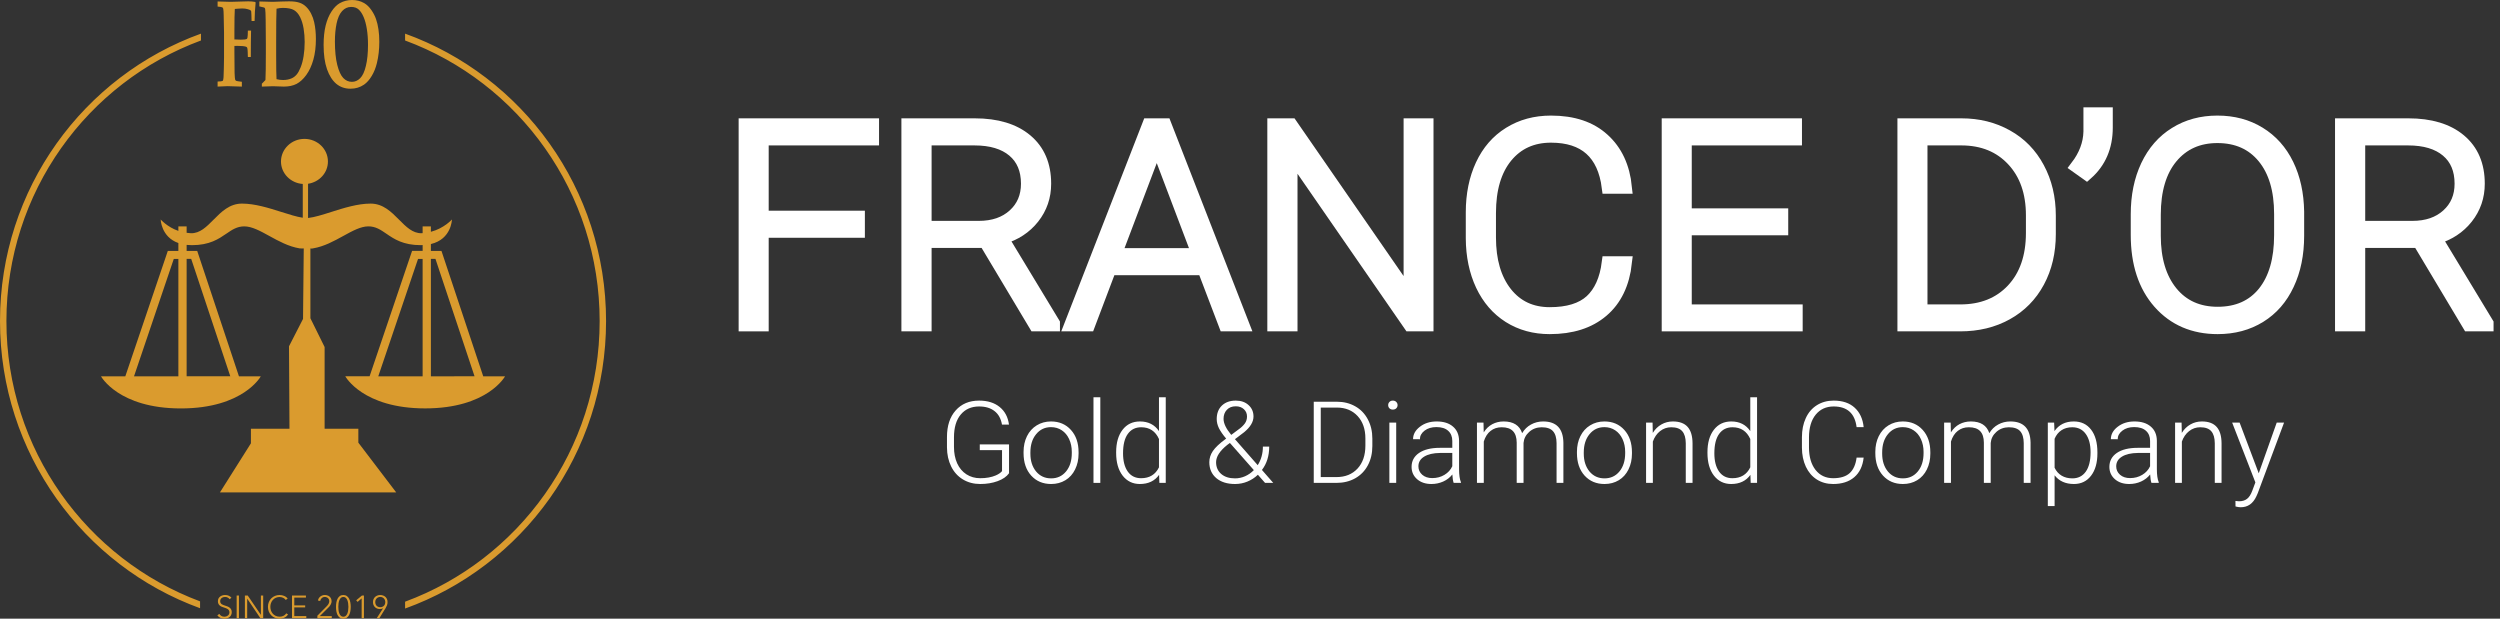 <svg width="198" height="49" viewBox="0 0 198 49" fill="none" xmlns="http://www.w3.org/2000/svg">
<rect x="0" y="0" width="198" height="49" fill="#333333" stroke="none"/>
<path fill-rule="evenodd" clip-rule="evenodd" d="M38.271 29.804L34.964 19.873H34.126V19.329C35.765 18.94 35.793 17.383 35.793 17.383C35.793 17.383 35.172 18.086 34.126 18.358V17.929H33.472V18.463C33.459 18.464 33.446 18.466 33.433 18.468C33.42 18.47 33.406 18.472 33.392 18.472C32.685 18.488 32.163 17.962 31.609 17.403C30.994 16.784 30.341 16.125 29.355 16.125C28.32 16.125 27.214 16.477 26.221 16.792C25.54 17.009 24.912 17.208 24.398 17.265V14.555C25.29 14.421 25.972 13.687 25.972 12.791C25.974 11.803 25.14 11 24.113 11C23.087 11 22.254 11.803 22.254 12.791C22.254 13.735 23.016 14.501 23.979 14.57V17.245C23.494 17.171 22.919 16.988 22.299 16.792C21.307 16.477 20.2 16.125 19.163 16.125C18.177 16.125 17.524 16.784 16.91 17.403C16.357 17.962 15.834 18.488 15.127 18.472C15.032 18.469 14.943 18.457 14.853 18.445C14.838 18.443 14.823 18.441 14.807 18.439C14.799 18.438 14.79 18.437 14.781 18.436V17.929H14.127V18.288C13.24 17.978 12.727 17.384 12.727 17.384C12.727 17.384 12.755 18.763 14.127 19.248V19.873H13.29L9.925 29.805H8C8 29.805 9.381 32.348 14.327 32.348C19.273 32.348 20.654 29.805 20.654 29.805H18.925L15.62 19.874H14.781V19.396C14.913 19.409 15.051 19.417 15.2 19.417C16.598 19.417 17.314 18.927 17.924 18.51C18.377 18.199 18.772 17.929 19.346 17.929C19.951 17.929 20.607 18.29 21.331 18.688C22.057 19.088 22.849 19.524 23.725 19.671C23.76 19.68 23.861 19.68 23.945 19.68C24.04 19.679 24.115 19.679 24.057 19.693L24 25.258L22.889 27.426L22.927 33.956H19.873V35.111L17.418 39H31.381L28.381 35.058V33.954H25.709V27.484L24.584 25.206L24.583 19.679C24.617 19.679 24.64 19.681 24.659 19.683C24.695 19.687 24.72 19.689 24.796 19.67C25.672 19.523 26.464 19.087 27.19 18.687C27.914 18.289 28.57 17.928 29.175 17.928C29.749 17.928 30.145 18.198 30.598 18.509C31.208 18.927 31.923 19.416 33.321 19.416C33.355 19.416 33.386 19.414 33.416 19.412C33.435 19.411 33.454 19.409 33.473 19.409V19.871H32.637L29.272 29.802H27.346C27.346 29.802 28.727 32.345 33.673 32.345C38.619 32.345 40 29.804 40 29.804H38.271ZM14.127 29.804H10.614L13.764 20.505H14.127V29.804ZM15.143 20.504L18.239 29.802H14.781V20.504H15.143ZM33.472 29.804H29.959L33.109 20.505H33.472V29.804ZM34.127 29.804V20.504H34.488L37.584 29.802L34.127 29.804Z" fill="#DA9B2E"/>
<path fill-rule="evenodd" clip-rule="evenodd" d="M25.79 2.029C25.683 2.466 25.63 2.978 25.63 3.566C25.63 4.328 25.719 4.964 25.897 5.474C26.075 5.985 26.32 6.372 26.632 6.636C26.946 6.896 27.321 7.026 27.757 7.026C28.16 7.026 28.518 6.919 28.832 6.703C29.061 6.543 29.264 6.313 29.442 6.014C29.623 5.715 29.759 5.373 29.852 4.988C29.978 4.471 30.041 3.91 30.041 3.306C30.041 2.949 30.019 2.623 29.974 2.328C29.932 2.032 29.868 1.761 29.782 1.513C29.697 1.266 29.572 1.025 29.408 0.79C29.245 0.553 29.057 0.371 28.844 0.246C28.557 0.082 28.237 0 27.885 0C27.53 0 27.203 0.085 26.902 0.255C26.668 0.39 26.451 0.61 26.252 0.916C26.052 1.221 25.898 1.592 25.79 2.029ZM26.711 5.142C26.587 4.65 26.525 4.03 26.525 3.282C26.525 2.761 26.569 2.286 26.658 1.855C26.75 1.425 26.894 1.1 27.091 0.882C27.291 0.66 27.532 0.549 27.815 0.549C28.063 0.549 28.262 0.618 28.411 0.757C28.562 0.895 28.693 1.096 28.803 1.359C28.913 1.619 28.998 1.936 29.056 2.308C29.116 2.681 29.146 3.092 29.146 3.542C29.146 4.197 29.091 4.755 28.98 5.214C28.872 5.674 28.721 6 28.527 6.193C28.335 6.385 28.117 6.482 27.873 6.482C27.61 6.482 27.381 6.38 27.187 6.178C26.994 5.976 26.835 5.63 26.711 5.142ZM19.864 4.515H19.631C19.626 4.114 19.609 3.871 19.582 3.788C19.569 3.746 19.534 3.716 19.477 3.696C19.334 3.654 19.108 3.634 18.797 3.634C18.753 3.634 18.675 3.635 18.565 3.638V4.173C18.565 4.935 18.57 5.47 18.579 5.778C18.591 6.083 18.607 6.262 18.626 6.313C18.64 6.348 18.664 6.377 18.699 6.4C18.734 6.419 18.886 6.445 19.155 6.477V6.858L18.016 6.824C17.851 6.824 17.59 6.835 17.234 6.858V6.458C17.457 6.451 17.586 6.437 17.62 6.414C17.638 6.405 17.652 6.387 17.664 6.361C17.682 6.323 17.695 6.239 17.705 6.111C17.711 6.037 17.718 5.805 17.728 5.417C17.738 5.025 17.743 4.744 17.743 4.573V2.578C17.743 2.533 17.734 2.083 17.716 1.229C17.713 0.981 17.702 0.806 17.684 0.704C17.679 0.668 17.669 0.643 17.655 0.626C17.644 0.607 17.617 0.59 17.574 0.573C17.533 0.557 17.42 0.54 17.234 0.52V0.116L18.266 0.145L19.663 0.106C19.859 0.106 20.044 0.122 20.219 0.154L20.245 0.222C20.223 0.405 20.205 0.638 20.189 0.92C20.174 1.203 20.165 1.451 20.163 1.663H19.925C19.925 1.585 19.92 1.412 19.91 1.142C19.907 1.001 19.901 0.916 19.893 0.887C19.887 0.864 19.879 0.848 19.867 0.839C19.832 0.8 19.751 0.763 19.623 0.728C19.497 0.689 19.349 0.67 19.178 0.67C19.145 0.67 19.053 0.675 18.902 0.684C18.753 0.694 18.651 0.702 18.597 0.708C18.576 1.03 18.565 1.61 18.565 2.448V3.123C18.813 3.136 18.981 3.142 19.068 3.142C19.32 3.142 19.479 3.123 19.544 3.084C19.57 3.071 19.588 3.034 19.6 2.973C19.617 2.893 19.628 2.71 19.631 2.424H19.884C19.871 2.97 19.864 3.667 19.864 4.515ZM20.739 6.858V6.626C20.754 6.61 20.781 6.584 20.82 6.549C20.894 6.482 20.962 6.411 21.024 6.337C21.045 5.907 21.055 5.208 21.055 4.241V3.45C21.055 3.026 21.051 2.405 21.041 1.585C21.035 1.132 21.023 0.843 21.003 0.718C20.997 0.689 20.99 0.667 20.98 0.651C20.965 0.625 20.94 0.606 20.907 0.593C20.874 0.58 20.752 0.551 20.541 0.506V0.116L21.596 0.145C21.72 0.145 21.953 0.137 22.296 0.12C22.544 0.111 22.743 0.106 22.892 0.106C23.235 0.106 23.509 0.141 23.715 0.212C23.922 0.28 24.102 0.39 24.255 0.545C24.408 0.696 24.537 0.875 24.642 1.084C24.748 1.293 24.829 1.518 24.883 1.759C24.974 2.164 25.019 2.607 25.019 3.089C25.019 3.703 24.952 4.25 24.816 4.732C24.68 5.214 24.493 5.617 24.255 5.942C24.019 6.266 23.762 6.501 23.485 6.646C23.208 6.787 22.874 6.858 22.482 6.858L21.619 6.829L20.739 6.858ZM21.901 6.27C22.081 6.315 22.254 6.337 22.419 6.337C22.676 6.337 22.905 6.292 23.104 6.202C23.252 6.135 23.38 6.037 23.491 5.908C23.601 5.78 23.707 5.59 23.808 5.34C23.91 5.089 23.99 4.79 24.046 4.443C24.102 4.096 24.13 3.722 24.13 3.32C24.13 2.954 24.102 2.601 24.046 2.26C23.99 1.916 23.898 1.616 23.77 1.359C23.642 1.102 23.48 0.916 23.285 0.8C23.089 0.684 22.792 0.626 22.395 0.626C22.246 0.626 22.081 0.647 21.901 0.689C21.882 1.145 21.872 2.005 21.872 3.267V4.376C21.872 5.333 21.882 5.964 21.901 6.27ZM15.917 2.664C6.638 6.005 0 14.938 0 25.43C0 35.896 6.604 44.809 15.845 48.171V47.628C6.891 44.289 0.508 35.611 0.508 25.43C0.508 15.222 6.925 6.525 15.917 3.206V2.664ZM48 25.43C48 35.923 41.362 44.855 32.083 48.197V47.654C41.075 44.336 47.492 35.638 47.492 25.43C47.492 15.222 41.075 6.525 32.083 3.206V2.664C41.362 6.005 48 14.938 48 25.43ZM18.186 47.457C18.147 47.403 18.098 47.36 18.037 47.328C17.977 47.295 17.904 47.278 17.819 47.278C17.775 47.278 17.731 47.285 17.685 47.298C17.64 47.312 17.599 47.333 17.562 47.361C17.525 47.388 17.495 47.422 17.471 47.465C17.45 47.507 17.439 47.556 17.439 47.613C17.439 47.67 17.45 47.718 17.471 47.754C17.493 47.791 17.522 47.823 17.557 47.85C17.594 47.876 17.635 47.897 17.68 47.913C17.727 47.93 17.776 47.947 17.826 47.964C17.888 47.984 17.95 48.006 18.012 48.029C18.076 48.053 18.133 48.084 18.183 48.123C18.233 48.16 18.275 48.207 18.306 48.266C18.338 48.323 18.354 48.397 18.354 48.486C18.354 48.575 18.337 48.652 18.301 48.718C18.268 48.782 18.223 48.834 18.168 48.876C18.114 48.919 18.052 48.95 17.982 48.97C17.913 48.99 17.844 49 17.773 49C17.72 49 17.666 48.994 17.612 48.982C17.559 48.972 17.508 48.956 17.459 48.934C17.41 48.913 17.365 48.885 17.323 48.851C17.281 48.818 17.244 48.779 17.212 48.735L17.368 48.619C17.407 48.683 17.461 48.737 17.529 48.781C17.6 48.823 17.682 48.844 17.776 48.844C17.821 48.844 17.867 48.837 17.914 48.824C17.961 48.808 18.003 48.786 18.04 48.758C18.078 48.728 18.109 48.691 18.133 48.65C18.158 48.606 18.171 48.555 18.171 48.498C18.171 48.436 18.158 48.385 18.133 48.344C18.109 48.302 18.078 48.268 18.037 48.241C17.997 48.212 17.951 48.189 17.899 48.17C17.847 48.152 17.793 48.133 17.736 48.115C17.677 48.096 17.619 48.075 17.562 48.052C17.505 48.028 17.454 47.998 17.409 47.961C17.363 47.922 17.326 47.876 17.298 47.82C17.271 47.764 17.258 47.696 17.258 47.616C17.258 47.53 17.275 47.456 17.308 47.394C17.343 47.332 17.389 47.28 17.444 47.24C17.499 47.2 17.56 47.17 17.628 47.152C17.695 47.133 17.761 47.124 17.826 47.124C17.947 47.124 18.05 47.146 18.135 47.19C18.221 47.232 18.285 47.282 18.329 47.341L18.186 47.457ZM18.924 48.955H18.743V47.169H18.924V48.955ZM20.663 48.69H20.658L19.622 47.169H19.396V48.955H19.577V47.419H19.582L20.618 48.955H20.844V47.169H20.663V48.69ZM22.815 48.667C22.785 48.713 22.748 48.755 22.704 48.796C22.662 48.836 22.613 48.871 22.556 48.902C22.501 48.932 22.439 48.956 22.37 48.972C22.303 48.991 22.229 49 22.149 49C22.015 49 21.89 48.977 21.776 48.929C21.662 48.882 21.564 48.818 21.482 48.735C21.4 48.651 21.335 48.552 21.289 48.438C21.243 48.323 21.221 48.198 21.221 48.062C21.221 47.926 21.244 47.801 21.291 47.686C21.338 47.572 21.403 47.474 21.485 47.391C21.569 47.307 21.667 47.242 21.779 47.195C21.893 47.148 22.016 47.124 22.149 47.124C22.214 47.124 22.278 47.131 22.34 47.144C22.403 47.158 22.463 47.177 22.518 47.202C22.574 47.226 22.624 47.255 22.669 47.291C22.714 47.324 22.752 47.363 22.782 47.407L22.631 47.517C22.613 47.489 22.588 47.46 22.556 47.432C22.526 47.403 22.49 47.378 22.448 47.356C22.406 47.334 22.36 47.317 22.309 47.303C22.261 47.29 22.208 47.283 22.151 47.283C22.035 47.283 21.931 47.304 21.839 47.346C21.749 47.388 21.672 47.445 21.608 47.517C21.544 47.588 21.496 47.67 21.462 47.764C21.429 47.859 21.412 47.958 21.412 48.062C21.412 48.166 21.429 48.265 21.462 48.36C21.497 48.454 21.547 48.537 21.61 48.609C21.674 48.68 21.751 48.736 21.842 48.778C21.934 48.82 22.037 48.841 22.151 48.841C22.253 48.841 22.351 48.82 22.443 48.778C22.535 48.736 22.612 48.669 22.674 48.576L22.815 48.667ZM24.26 48.793H23.307V48.105H24.17V47.946H23.307V47.331H24.23V47.169H23.126V48.955H24.26V48.793ZM26.274 48.955H25.135V48.766L25.864 48.027C25.891 48 25.917 47.971 25.942 47.941C25.969 47.909 25.992 47.876 26.012 47.843C26.033 47.809 26.049 47.774 26.06 47.737C26.072 47.698 26.078 47.659 26.078 47.618C26.078 47.566 26.069 47.519 26.05 47.477C26.032 47.435 26.006 47.4 25.972 47.371C25.94 47.341 25.903 47.318 25.859 47.303C25.817 47.286 25.773 47.278 25.726 47.278C25.63 47.278 25.55 47.308 25.484 47.369C25.419 47.428 25.377 47.503 25.359 47.596L25.18 47.56C25.192 47.498 25.214 47.44 25.245 47.386C25.279 47.333 25.319 47.286 25.366 47.248C25.415 47.209 25.469 47.179 25.53 47.157C25.59 47.135 25.655 47.124 25.726 47.124C25.798 47.124 25.866 47.135 25.93 47.157C25.995 47.177 26.052 47.208 26.101 47.25C26.149 47.291 26.188 47.342 26.216 47.404C26.246 47.465 26.261 47.535 26.261 47.616C26.261 47.673 26.253 47.726 26.236 47.775C26.221 47.823 26.2 47.87 26.173 47.913C26.148 47.957 26.118 47.999 26.083 48.039C26.048 48.078 26.011 48.117 25.972 48.155L25.331 48.793H26.274V48.955ZM27.471 47.207C27.397 47.152 27.305 47.124 27.195 47.124C27.082 47.124 26.988 47.152 26.913 47.207C26.839 47.261 26.78 47.333 26.734 47.422C26.689 47.509 26.657 47.609 26.639 47.722C26.62 47.834 26.611 47.949 26.611 48.065C26.611 48.181 26.62 48.295 26.639 48.407C26.657 48.518 26.689 48.618 26.734 48.708C26.78 48.795 26.839 48.865 26.913 48.919C26.988 48.973 27.082 49 27.195 49C27.305 49 27.397 48.973 27.471 48.919C27.547 48.865 27.607 48.795 27.652 48.708C27.698 48.618 27.729 48.518 27.748 48.407C27.768 48.295 27.778 48.181 27.778 48.065C27.778 47.949 27.768 47.834 27.748 47.722C27.729 47.609 27.698 47.509 27.652 47.422C27.607 47.333 27.547 47.261 27.471 47.207ZM26.998 47.351C27.05 47.302 27.116 47.278 27.195 47.278C27.272 47.278 27.336 47.302 27.388 47.351C27.44 47.4 27.481 47.462 27.511 47.538C27.542 47.613 27.563 47.698 27.574 47.792C27.588 47.885 27.594 47.975 27.594 48.065C27.594 48.154 27.588 48.244 27.574 48.337C27.563 48.429 27.542 48.513 27.511 48.589C27.481 48.663 27.44 48.724 27.388 48.773C27.336 48.82 27.272 48.844 27.195 48.844C27.116 48.844 27.05 48.82 26.998 48.773C26.947 48.724 26.905 48.663 26.875 48.589C26.845 48.513 26.824 48.429 26.812 48.337C26.801 48.244 26.795 48.154 26.795 48.065C26.795 47.975 26.801 47.885 26.812 47.792C26.824 47.698 26.845 47.613 26.875 47.538C26.905 47.462 26.947 47.4 26.998 47.351ZM28.824 48.955H28.643V47.394L28.321 47.669L28.211 47.543L28.663 47.169H28.824V48.955ZM30.336 48.17L30.341 48.175L29.84 48.955H30.049L30.535 48.17C30.578 48.098 30.616 48.023 30.648 47.944C30.68 47.864 30.695 47.779 30.695 47.686C30.695 47.604 30.681 47.528 30.653 47.459C30.624 47.389 30.584 47.329 30.532 47.28C30.48 47.232 30.419 47.194 30.348 47.167C30.278 47.138 30.201 47.124 30.117 47.124C30.033 47.124 29.956 47.138 29.886 47.167C29.815 47.194 29.754 47.232 29.702 47.28C29.65 47.329 29.61 47.389 29.581 47.459C29.553 47.528 29.539 47.604 29.539 47.686C29.539 47.767 29.552 47.842 29.579 47.911C29.607 47.978 29.646 48.036 29.695 48.085C29.743 48.132 29.8 48.169 29.866 48.196C29.933 48.223 30.005 48.236 30.082 48.236C30.127 48.236 30.174 48.23 30.223 48.218C30.271 48.207 30.309 48.191 30.336 48.17ZM30.484 47.525C30.504 47.575 30.514 47.629 30.514 47.686C30.514 47.743 30.505 47.797 30.487 47.848C30.468 47.897 30.442 47.939 30.406 47.976C30.373 48.012 30.331 48.039 30.28 48.059C30.232 48.08 30.177 48.09 30.117 48.09C30.057 48.09 30.001 48.08 29.951 48.059C29.902 48.039 29.861 48.012 29.825 47.976C29.792 47.939 29.766 47.897 29.747 47.848C29.729 47.797 29.72 47.743 29.72 47.686C29.72 47.629 29.729 47.575 29.747 47.525C29.767 47.475 29.795 47.432 29.83 47.396C29.866 47.359 29.907 47.331 29.956 47.311C30.005 47.289 30.058 47.278 30.117 47.278C30.176 47.278 30.229 47.289 30.278 47.311C30.327 47.331 30.369 47.359 30.404 47.396C30.439 47.432 30.466 47.475 30.484 47.525Z" fill="#DA9B2E"/>
<path d="M67.998 18.331H60.38V25.744H59V9.872H69.12V11.017H60.38V17.187H67.998V18.331Z" fill="white"/>
<path d="M78.028 19.138H73.283V25.744H71.891V9.872H77.198C78.941 9.872 80.302 10.283 81.282 11.104C82.262 11.925 82.752 13.073 82.752 14.549C82.752 15.566 82.445 16.464 81.832 17.241C81.219 18.019 80.396 18.557 79.364 18.855L83.448 25.602V25.744H81.978L78.028 19.138ZM73.283 17.994H77.512C78.672 17.994 79.603 17.674 80.306 17.034C81.009 16.395 81.361 15.566 81.361 14.549C81.361 13.43 80.994 12.561 80.261 11.943C79.528 11.326 78.5 11.017 77.176 11.017H73.283V17.994Z" fill="white"/>
<path d="M95.329 21.297H87.913L86.23 25.744H84.783L90.965 9.872H92.277L98.459 25.744H97.023L95.329 21.297ZM88.339 20.152H94.891L91.615 11.507L88.339 20.152Z" fill="white"/>
<path d="M113.034 25.744H111.654L102.263 12.161V25.744H100.872V9.872H102.263L111.665 23.466V9.872H113.034V25.744Z" fill="white"/>
<path d="M128.752 20.795C128.565 22.467 127.948 23.746 126.901 24.632C125.861 25.519 124.474 25.962 122.739 25.962C121.527 25.962 120.454 25.668 119.519 25.079C118.591 24.491 117.873 23.658 117.364 22.583C116.856 21.5 116.598 20.265 116.59 18.877V16.816C116.59 15.406 116.845 14.156 117.353 13.066C117.862 11.976 118.591 11.137 119.541 10.548C120.498 9.952 121.598 9.654 122.84 9.654C124.59 9.654 125.97 10.116 126.98 11.039C127.997 11.954 128.588 13.222 128.752 14.843H127.361C127.017 12.147 125.51 10.799 122.84 10.799C121.359 10.799 120.177 11.336 119.294 12.412C118.419 13.488 117.981 14.974 117.981 16.871V18.811C117.981 20.642 118.408 22.103 119.261 23.193C120.121 24.283 121.28 24.828 122.739 24.828C124.182 24.828 125.27 24.494 126.003 23.826C126.736 23.15 127.189 22.14 127.361 20.795H128.752Z" fill="white"/>
<path d="M141.128 18.135H133.487V24.61H142.272V25.744H132.107V9.872H142.216V11.017H133.487V17.002H141.128V18.135Z" fill="white"/>
<path d="M150.776 25.744V9.872H155.343C156.682 9.872 157.882 10.17 158.944 10.766C160.006 11.355 160.833 12.201 161.424 13.306C162.022 14.411 162.321 15.668 162.321 17.078V18.538C162.321 19.956 162.026 21.213 161.435 22.31C160.844 23.408 160.01 24.254 158.933 24.85C157.863 25.446 156.633 25.744 155.242 25.744H150.776ZM152.156 11.017V24.61H155.253C156.973 24.61 158.353 24.058 159.393 22.953C160.433 21.842 160.953 20.341 160.953 18.451V17.056C160.953 15.232 160.44 13.771 159.415 12.674C158.391 11.576 157.041 11.024 155.365 11.017H152.156Z" fill="white"/>
<path d="M165.261 13.764L164.464 13.197C165.137 12.318 165.485 11.395 165.508 10.428V9H166.832V10.101C166.832 11.62 166.308 12.841 165.261 13.764Z" fill="white"/>
<path d="M181.989 18.669C181.989 20.13 181.728 21.413 181.204 22.517C180.688 23.622 179.947 24.472 178.982 25.068C178.018 25.664 176.903 25.962 175.639 25.962C173.732 25.962 172.191 25.301 171.017 23.978C169.842 22.648 169.255 20.857 169.255 18.604V16.969C169.255 15.523 169.517 14.243 170.04 13.132C170.571 12.012 171.319 11.155 172.284 10.559C173.249 9.956 174.36 9.654 175.617 9.654C176.873 9.654 177.98 9.948 178.938 10.537C179.902 11.126 180.647 11.958 181.17 13.033C181.694 14.109 181.967 15.355 181.989 16.773V18.669ZM180.609 16.947C180.609 15.036 180.164 13.539 179.274 12.456C178.384 11.373 177.165 10.831 175.617 10.831C174.098 10.831 172.886 11.377 171.981 12.467C171.084 13.549 170.635 15.065 170.635 17.012V18.669C170.635 20.552 171.084 22.045 171.981 23.15C172.879 24.247 174.098 24.796 175.639 24.796C177.202 24.796 178.421 24.254 179.297 23.172C180.172 22.081 180.609 20.566 180.609 18.626V16.947Z" fill="white"/>
<path d="M191.571 19.138H186.825V25.744H185.434V9.872H190.741C192.483 9.872 193.845 10.283 194.825 11.104C195.804 11.925 196.294 13.073 196.294 14.549C196.294 15.566 195.988 16.464 195.374 17.241C194.761 18.019 193.938 18.557 192.906 18.855L196.99 25.602V25.744H195.52L191.571 19.138ZM186.825 17.994H191.055C192.214 17.994 193.145 17.674 193.848 17.034C194.552 16.395 194.903 15.566 194.903 14.549C194.903 13.43 194.537 12.561 193.804 11.943C193.071 11.326 192.042 11.017 190.718 11.017H186.825V17.994Z" fill="white"/>
<path d="M67.998 18.331H60.38V25.744H59V9.872H69.12V11.017H60.38V17.187H67.998V18.331Z" stroke="white"/>
<path d="M78.028 19.138H73.283V25.744H71.891V9.872H77.198C78.941 9.872 80.302 10.283 81.282 11.104C82.262 11.925 82.752 13.073 82.752 14.549C82.752 15.566 82.445 16.464 81.832 17.241C81.219 18.019 80.396 18.557 79.364 18.855L83.448 25.602V25.744H81.978L78.028 19.138ZM73.283 17.994H77.512C78.672 17.994 79.603 17.674 80.306 17.034C81.009 16.395 81.361 15.566 81.361 14.549C81.361 13.43 80.994 12.561 80.261 11.943C79.528 11.326 78.5 11.017 77.176 11.017H73.283V17.994Z" stroke="white"/>
<path d="M95.329 21.297H87.913L86.23 25.744H84.783L90.965 9.872H92.277L98.459 25.744H97.023L95.329 21.297ZM88.339 20.152H94.891L91.615 11.507L88.339 20.152Z" stroke="white"/>
<path d="M113.034 25.744H111.654L102.263 12.161V25.744H100.872V9.872H102.263L111.665 23.466V9.872H113.034V25.744Z" stroke="white"/>
<path d="M128.752 20.795C128.565 22.467 127.948 23.746 126.901 24.632C125.861 25.519 124.474 25.962 122.739 25.962C121.527 25.962 120.454 25.668 119.519 25.079C118.591 24.491 117.873 23.658 117.364 22.583C116.856 21.5 116.598 20.265 116.59 18.877V16.816C116.59 15.406 116.845 14.156 117.353 13.066C117.862 11.976 118.591 11.137 119.541 10.548C120.498 9.952 121.598 9.654 122.84 9.654C124.59 9.654 125.97 10.116 126.98 11.039C127.997 11.954 128.588 13.222 128.752 14.843H127.361C127.017 12.147 125.51 10.799 122.84 10.799C121.359 10.799 120.177 11.336 119.294 12.412C118.419 13.488 117.981 14.974 117.981 16.871V18.811C117.981 20.642 118.408 22.103 119.261 23.193C120.121 24.283 121.28 24.828 122.739 24.828C124.182 24.828 125.27 24.494 126.003 23.826C126.736 23.15 127.189 22.14 127.361 20.795H128.752Z" stroke="white"/>
<path d="M141.128 18.135H133.487V24.61H142.272V25.744H132.107V9.872H142.216V11.017H133.487V17.002H141.128V18.135Z" stroke="white"/>
<path d="M150.776 25.744V9.872H155.343C156.682 9.872 157.882 10.17 158.944 10.766C160.006 11.355 160.833 12.201 161.424 13.306C162.022 14.411 162.321 15.668 162.321 17.078V18.538C162.321 19.956 162.026 21.213 161.435 22.31C160.844 23.408 160.01 24.254 158.933 24.85C157.863 25.446 156.633 25.744 155.242 25.744H150.776ZM152.156 11.017V24.61H155.253C156.973 24.61 158.353 24.058 159.393 22.953C160.433 21.842 160.953 20.341 160.953 18.451V17.056C160.953 15.232 160.44 13.771 159.415 12.674C158.391 11.576 157.041 11.024 155.365 11.017H152.156Z" stroke="white"/>
<path d="M165.261 13.764L164.464 13.197C165.137 12.318 165.485 11.395 165.508 10.428V9H166.832V10.101C166.832 11.62 166.308 12.841 165.261 13.764Z" stroke="white"/>
<path d="M181.989 18.669C181.989 20.13 181.728 21.413 181.204 22.517C180.688 23.622 179.947 24.472 178.982 25.068C178.018 25.664 176.903 25.962 175.639 25.962C173.732 25.962 172.191 25.301 171.017 23.978C169.842 22.648 169.255 20.857 169.255 18.604V16.969C169.255 15.523 169.517 14.243 170.04 13.132C170.571 12.012 171.319 11.155 172.284 10.559C173.249 9.956 174.36 9.654 175.617 9.654C176.873 9.654 177.98 9.948 178.938 10.537C179.902 11.126 180.647 11.958 181.17 13.033C181.694 14.109 181.967 15.355 181.989 16.773V18.669ZM180.609 16.947C180.609 15.036 180.164 13.539 179.274 12.456C178.384 11.373 177.165 10.831 175.617 10.831C174.098 10.831 172.886 11.377 171.981 12.467C171.084 13.549 170.635 15.065 170.635 17.012V18.669C170.635 20.552 171.084 22.045 171.981 23.15C172.879 24.247 174.098 24.796 175.639 24.796C177.202 24.796 178.421 24.254 179.297 23.172C180.172 22.081 180.609 20.566 180.609 18.626V16.947Z" stroke="white"/>
<path d="M191.571 19.138H186.825V25.744H185.434V9.872H190.741C192.483 9.872 193.845 10.283 194.825 11.104C195.804 11.925 196.294 13.073 196.294 14.549C196.294 15.566 195.988 16.464 195.374 17.241C194.761 18.019 193.938 18.557 192.906 18.855L196.99 25.602V25.744H195.52L191.571 19.138ZM186.825 17.994H191.055C192.214 17.994 193.145 17.674 193.848 17.034C194.552 16.395 194.903 15.566 194.903 14.549C194.903 13.43 194.537 12.561 193.804 11.943C193.071 11.326 192.042 11.017 190.718 11.017H186.825V17.994Z" stroke="white"/>
<path d="M79.916 37.481C79.724 37.749 79.421 37.958 79.009 38.108C78.6 38.258 78.142 38.333 77.634 38.333C77.12 38.333 76.663 38.212 76.263 37.971C75.863 37.73 75.553 37.388 75.334 36.947C75.114 36.505 75.003 35.999 75 35.428V34.616C75 33.724 75.23 33.02 75.69 32.505C76.15 31.987 76.768 31.728 77.544 31.728C78.22 31.728 78.764 31.898 79.176 32.236C79.588 32.572 79.833 33.035 79.911 33.627H79.357C79.275 33.156 79.079 32.8 78.766 32.558C78.456 32.314 78.05 32.192 77.548 32.192C76.935 32.192 76.449 32.405 76.091 32.832C75.734 33.259 75.555 33.861 75.555 34.638V35.397C75.555 35.886 75.639 36.318 75.807 36.695C75.979 37.069 76.222 37.359 76.538 37.565C76.857 37.771 77.222 37.874 77.634 37.874C78.112 37.874 78.522 37.8 78.865 37.653C79.088 37.556 79.253 37.443 79.361 37.313V35.653H77.598V35.194H79.916V37.481Z" fill="white"/>
<path d="M81.066 35.785C81.066 35.326 81.156 34.913 81.337 34.545C81.52 34.177 81.777 33.892 82.108 33.688C82.442 33.483 82.819 33.379 83.24 33.379C83.889 33.379 84.415 33.603 84.818 34.05C85.221 34.495 85.423 35.085 85.423 35.821V35.931C85.423 36.393 85.331 36.81 85.147 37.181C84.967 37.548 84.712 37.833 84.381 38.033C84.05 38.233 83.673 38.333 83.249 38.333C82.602 38.333 82.076 38.111 81.67 37.666C81.267 37.219 81.066 36.627 81.066 35.891V35.785ZM81.607 35.931C81.607 36.502 81.757 36.972 82.058 37.34C82.362 37.704 82.759 37.887 83.249 37.887C83.736 37.887 84.13 37.704 84.43 37.34C84.734 36.972 84.886 36.487 84.886 35.887V35.785C84.886 35.42 84.817 35.087 84.678 34.783C84.54 34.48 84.346 34.246 84.097 34.081C83.847 33.914 83.561 33.83 83.24 33.83C82.759 33.83 82.366 34.015 82.063 34.386C81.759 34.754 81.607 35.237 81.607 35.834V35.931Z" fill="white"/>
<path d="M87.145 38.245H86.604V31.463H87.145V38.245Z" fill="white"/>
<path d="M88.399 35.812C88.399 35.07 88.568 34.48 88.904 34.042C89.244 33.6 89.704 33.379 90.284 33.379C90.943 33.379 91.445 33.634 91.791 34.143V31.463H92.327V38.245H91.822L91.8 37.609C91.454 38.092 90.946 38.333 90.275 38.333C89.713 38.333 89.259 38.112 88.913 37.671C88.571 37.226 88.399 36.627 88.399 35.874V35.812ZM88.945 35.905C88.945 36.514 89.07 36.995 89.319 37.348C89.569 37.699 89.921 37.874 90.375 37.874C91.039 37.874 91.511 37.587 91.791 37.013V34.77C91.511 34.149 91.042 33.839 90.384 33.839C89.93 33.839 89.576 34.014 89.324 34.364C89.071 34.711 88.945 35.225 88.945 35.905Z" fill="white"/>
<path d="M97.112 34.739C96.851 34.43 96.66 34.155 96.54 33.914C96.422 33.669 96.364 33.428 96.364 33.19C96.364 32.739 96.501 32.383 96.774 32.121C97.048 31.859 97.415 31.728 97.875 31.728C98.293 31.728 98.631 31.848 98.889 32.086C99.148 32.321 99.277 32.622 99.277 32.986C99.277 33.41 99.028 33.827 98.529 34.236L97.807 34.783L99.611 36.841C99.885 36.408 100.021 35.918 100.021 35.37H100.522C100.522 36.1 100.33 36.717 99.945 37.22L100.842 38.245H100.193L99.625 37.6C99.387 37.83 99.112 38.009 98.799 38.139C98.49 38.268 98.162 38.333 97.816 38.333C97.191 38.333 96.695 38.177 96.328 37.865C95.961 37.55 95.778 37.13 95.778 36.607C95.778 36.295 95.871 36 96.057 35.724C96.247 35.444 96.577 35.131 97.049 34.783L97.112 34.739ZM97.816 37.887C98.09 37.887 98.354 37.831 98.61 37.719C98.868 37.604 99.1 37.443 99.304 37.233L97.469 35.15L97.406 35.084L97.198 35.238C96.609 35.709 96.314 36.165 96.314 36.607C96.314 36.992 96.45 37.303 96.72 37.538C96.991 37.771 97.356 37.887 97.816 37.887ZM96.905 33.172C96.905 33.531 97.108 33.955 97.514 34.443L98.105 34.002C98.297 33.867 98.455 33.718 98.578 33.556C98.701 33.394 98.763 33.204 98.763 32.986C98.763 32.757 98.682 32.566 98.52 32.413C98.357 32.257 98.141 32.179 97.87 32.179C97.576 32.179 97.341 32.271 97.167 32.457C96.992 32.642 96.905 32.881 96.905 33.172Z" fill="white"/>
<path d="M104.049 38.245V31.817H105.884C106.423 31.817 106.905 31.937 107.332 32.179C107.759 32.417 108.091 32.76 108.329 33.207C108.569 33.655 108.69 34.164 108.69 34.735V35.326C108.69 35.9 108.571 36.409 108.333 36.854C108.096 37.298 107.761 37.641 107.328 37.883C106.898 38.124 106.403 38.245 105.844 38.245H104.049ZM104.604 32.28V37.785H105.848C106.54 37.785 107.095 37.562 107.513 37.114C107.93 36.664 108.139 36.056 108.139 35.291V34.726C108.139 33.987 107.933 33.396 107.522 32.951C107.11 32.507 106.567 32.283 105.893 32.28H104.604Z" fill="white"/>
<path d="M110.579 38.245H110.038V33.468H110.579V38.245ZM109.943 32.086C109.943 31.986 109.977 31.902 110.043 31.834C110.109 31.764 110.199 31.728 110.313 31.728C110.428 31.728 110.518 31.764 110.584 31.834C110.653 31.902 110.688 31.986 110.688 32.086C110.688 32.186 110.653 32.27 110.584 32.338C110.518 32.405 110.428 32.439 110.313 32.439C110.199 32.439 110.109 32.405 110.043 32.338C109.977 32.27 109.943 32.186 109.943 32.086Z" fill="white"/>
<path d="M115.13 38.245C115.076 38.094 115.041 37.872 115.026 37.578C114.837 37.819 114.595 38.006 114.3 38.139C114.008 38.268 113.699 38.333 113.371 38.333C112.902 38.333 112.522 38.205 112.23 37.949C111.941 37.693 111.797 37.369 111.797 36.977C111.797 36.513 111.994 36.145 112.388 35.874C112.785 35.603 113.336 35.468 114.043 35.468H115.022V34.925C115.022 34.583 114.913 34.315 114.697 34.121C114.484 33.924 114.171 33.825 113.759 33.825C113.383 33.825 113.072 33.919 112.825 34.108C112.579 34.296 112.456 34.523 112.456 34.788L111.914 34.783C111.914 34.404 112.095 34.075 112.456 33.799C112.816 33.519 113.26 33.379 113.786 33.379C114.33 33.379 114.759 33.513 115.071 33.781C115.387 34.046 115.549 34.417 115.558 34.894V37.154C115.558 37.616 115.608 37.962 115.707 38.191V38.245H115.13ZM113.434 37.865C113.795 37.865 114.117 37.779 114.399 37.609C114.685 37.438 114.892 37.21 115.022 36.925V35.874H114.057C113.518 35.88 113.097 35.977 112.794 36.165C112.49 36.351 112.338 36.607 112.338 36.933C112.338 37.201 112.439 37.423 112.64 37.6C112.845 37.777 113.109 37.865 113.434 37.865Z" fill="white"/>
<path d="M117.493 33.468L117.511 34.245C117.692 33.956 117.917 33.74 118.188 33.596C118.458 33.452 118.759 33.379 119.09 33.379C119.859 33.379 120.348 33.688 120.555 34.306C120.73 34.009 120.963 33.781 121.255 33.622C121.546 33.46 121.868 33.379 122.22 33.379C123.266 33.379 123.8 33.939 123.821 35.057V38.245H123.28V35.097C123.277 34.67 123.182 34.354 122.995 34.148C122.812 33.942 122.511 33.839 122.093 33.839C121.706 33.844 121.378 33.968 121.11 34.209C120.843 34.448 120.694 34.739 120.664 35.084V38.245H120.123V35.057C120.12 34.648 120.02 34.343 119.825 34.143C119.632 33.94 119.335 33.839 118.932 33.839C118.592 33.839 118.3 33.934 118.057 34.126C117.813 34.314 117.633 34.595 117.516 34.969V38.245H116.975V33.468H117.493Z" fill="white"/>
<path d="M124.894 35.785C124.894 35.326 124.984 34.913 125.165 34.545C125.348 34.177 125.605 33.892 125.936 33.688C126.27 33.483 126.647 33.379 127.068 33.379C127.717 33.379 128.244 33.603 128.646 34.05C129.049 34.495 129.251 35.085 129.251 35.821V35.931C129.251 36.393 129.159 36.81 128.976 37.181C128.795 37.548 128.54 37.833 128.209 38.033C127.878 38.233 127.501 38.333 127.077 38.333C126.43 38.333 125.904 38.111 125.498 37.666C125.096 37.219 124.894 36.627 124.894 35.891V35.785ZM125.435 35.931C125.435 36.502 125.586 36.972 125.886 37.34C126.19 37.704 126.587 37.887 127.077 37.887C127.564 37.887 127.958 37.704 128.259 37.34C128.562 36.972 128.714 36.487 128.714 35.887V35.785C128.714 35.42 128.645 35.087 128.507 34.783C128.368 34.48 128.174 34.246 127.925 34.081C127.675 33.914 127.39 33.83 127.068 33.83C126.587 33.83 126.194 34.015 125.891 34.386C125.587 34.754 125.435 35.237 125.435 35.834V35.931Z" fill="white"/>
<path d="M130.883 33.468L130.901 34.285C131.085 33.99 131.313 33.767 131.587 33.613C131.861 33.457 132.163 33.379 132.493 33.379C133.017 33.379 133.406 33.524 133.662 33.812C133.917 34.1 134.046 34.533 134.049 35.11V38.245H133.513V35.106C133.51 34.679 133.416 34.361 133.233 34.152C133.053 33.943 132.763 33.839 132.363 33.839C132.029 33.839 131.733 33.942 131.474 34.148C131.219 34.351 131.029 34.626 130.906 34.973V38.245H130.369V33.468H130.883Z" fill="white"/>
<path d="M135.231 35.812C135.231 35.07 135.399 34.48 135.736 34.042C136.076 33.6 136.536 33.379 137.116 33.379C137.775 33.379 138.277 33.634 138.623 34.143V31.463H139.159V38.245H138.654L138.632 37.609C138.286 38.092 137.778 38.333 137.107 38.333C136.545 38.333 136.091 38.112 135.745 37.671C135.402 37.226 135.231 36.627 135.231 35.874V35.812ZM135.777 35.905C135.777 36.514 135.901 36.995 136.151 37.348C136.401 37.699 136.752 37.874 137.206 37.874C137.871 37.874 138.343 37.587 138.623 37.013V34.77C138.343 34.149 137.874 33.839 137.215 33.839C136.761 33.839 136.408 34.014 136.156 34.364C135.903 34.711 135.777 35.225 135.777 35.905Z" fill="white"/>
<path d="M147.602 36.24C147.527 36.917 147.279 37.435 146.858 37.794C146.44 38.153 145.882 38.333 145.185 38.333C144.697 38.333 144.266 38.214 143.89 37.975C143.517 37.737 143.229 37.4 143.024 36.964C142.82 36.526 142.716 36.025 142.713 35.463V34.629C142.713 34.058 142.815 33.552 143.02 33.11C143.224 32.669 143.517 32.329 143.899 32.09C144.284 31.849 144.726 31.728 145.225 31.728C145.929 31.728 146.483 31.915 146.889 32.289C147.298 32.66 147.536 33.173 147.602 33.83H147.043C146.904 32.738 146.299 32.192 145.225 32.192C144.63 32.192 144.155 32.41 143.8 32.845C143.448 33.281 143.272 33.883 143.272 34.651V35.437C143.272 36.178 143.444 36.77 143.786 37.212C144.132 37.653 144.598 37.874 145.185 37.874C145.765 37.874 146.202 37.738 146.497 37.468C146.792 37.194 146.974 36.785 147.043 36.24H147.602Z" fill="white"/>
<path d="M148.526 35.785C148.526 35.326 148.617 34.913 148.797 34.545C148.98 34.177 149.238 33.892 149.568 33.688C149.902 33.483 150.279 33.379 150.7 33.379C151.35 33.379 151.876 33.603 152.279 34.05C152.682 34.495 152.883 35.085 152.883 35.821V35.931C152.883 36.393 152.791 36.81 152.608 37.181C152.428 37.548 152.172 37.833 151.841 38.033C151.511 38.233 151.133 38.333 150.709 38.333C150.063 38.333 149.537 38.111 149.131 37.666C148.728 37.219 148.526 36.627 148.526 35.891V35.785ZM149.068 35.931C149.068 36.502 149.218 36.972 149.519 37.34C149.822 37.704 150.219 37.887 150.709 37.887C151.196 37.887 151.59 37.704 151.891 37.34C152.195 36.972 152.346 36.487 152.346 35.887V35.785C152.346 35.42 152.277 35.087 152.139 34.783C152.001 34.48 151.807 34.246 151.557 34.081C151.308 33.914 151.022 33.83 150.7 33.83C150.219 33.83 149.827 34.015 149.523 34.386C149.22 34.754 149.068 35.237 149.068 35.834V35.931Z" fill="white"/>
<path d="M154.493 33.468L154.511 34.245C154.692 33.956 154.917 33.74 155.188 33.596C155.458 33.452 155.759 33.379 156.09 33.379C156.859 33.379 157.348 33.688 157.555 34.306C157.73 34.009 157.963 33.781 158.255 33.622C158.546 33.46 158.868 33.379 159.22 33.379C160.266 33.379 160.8 33.939 160.821 35.057V38.245H160.28V35.097C160.277 34.67 160.182 34.354 159.995 34.148C159.812 33.942 159.511 33.839 159.093 33.839C158.706 33.844 158.378 33.968 158.11 34.209C157.843 34.448 157.694 34.739 157.664 35.084V38.245H157.123V35.057C157.12 34.648 157.02 34.343 156.825 34.143C156.632 33.94 156.335 33.839 155.932 33.839C155.592 33.839 155.3 33.934 155.057 34.126C154.813 34.314 154.633 34.595 154.516 34.969V38.245H153.975V33.468H154.493Z" fill="white"/>
<path d="M166.115 35.905C166.115 36.649 165.947 37.241 165.61 37.679C165.274 38.115 164.823 38.333 164.257 38.333C163.59 38.333 163.079 38.103 162.724 37.644V40.081H162.187V33.468H162.688L162.715 34.143C163.067 33.634 163.576 33.379 164.244 33.379C164.827 33.379 165.284 33.596 165.615 34.028C165.949 34.461 166.115 35.062 166.115 35.83V35.905ZM165.574 35.812C165.574 35.203 165.446 34.721 165.191 34.368C164.935 34.015 164.579 33.839 164.122 33.839C163.791 33.839 163.507 33.917 163.27 34.073C163.032 34.229 162.85 34.455 162.724 34.752V37.044C162.853 37.317 163.038 37.526 163.279 37.671C163.519 37.815 163.803 37.887 164.131 37.887C164.585 37.887 164.938 37.71 165.191 37.357C165.446 37.001 165.574 36.486 165.574 35.812Z" fill="white"/>
<path d="M170.395 38.245C170.341 38.094 170.307 37.872 170.292 37.578C170.102 37.819 169.86 38.006 169.566 38.139C169.274 38.268 168.964 38.333 168.637 38.333C168.168 38.333 167.787 38.205 167.496 37.949C167.207 37.693 167.063 37.369 167.063 36.977C167.063 36.513 167.259 36.145 167.653 35.874C168.05 35.603 168.602 35.468 169.309 35.468H170.287V34.925C170.287 34.583 170.179 34.315 169.962 34.121C169.749 33.924 169.436 33.825 169.024 33.825C168.649 33.825 168.337 33.919 168.091 34.108C167.844 34.296 167.721 34.523 167.721 34.788L167.18 34.783C167.18 34.404 167.36 34.075 167.721 33.799C168.082 33.519 168.525 33.379 169.051 33.379C169.596 33.379 170.024 33.513 170.337 33.781C170.653 34.046 170.815 34.417 170.824 34.894V37.154C170.824 37.616 170.874 37.962 170.973 38.191V38.245H170.395ZM168.7 37.865C169.06 37.865 169.382 37.779 169.665 37.609C169.95 37.438 170.158 37.21 170.287 36.925V35.874H169.322C168.784 35.88 168.363 35.977 168.059 36.165C167.756 36.351 167.604 36.607 167.604 36.933C167.604 37.201 167.704 37.423 167.906 37.6C168.11 37.777 168.375 37.865 168.7 37.865Z" fill="white"/>
<path d="M172.781 33.468L172.799 34.285C172.983 33.99 173.211 33.767 173.485 33.613C173.758 33.457 174.061 33.379 174.391 33.379C174.914 33.379 175.304 33.524 175.559 33.812C175.815 34.1 175.944 34.533 175.947 35.11V38.245H175.411V35.106C175.408 34.679 175.314 34.361 175.131 34.152C174.951 33.943 174.66 33.839 174.261 33.839C173.927 33.839 173.631 33.942 173.372 34.148C173.116 34.351 172.927 34.626 172.804 34.973V38.245H172.267V33.468H172.781Z" fill="white"/>
<path d="M178.892 37.485L180.317 33.468H180.899L178.816 39.057L178.707 39.304C178.44 39.884 178.026 40.174 177.467 40.174C177.338 40.174 177.2 40.153 177.052 40.112L177.048 39.675L177.327 39.701C177.592 39.701 177.805 39.637 177.968 39.507C178.133 39.381 178.273 39.161 178.387 38.849L178.626 38.205L176.786 33.468H177.377L178.892 37.485Z" fill="white"/>
</svg>
